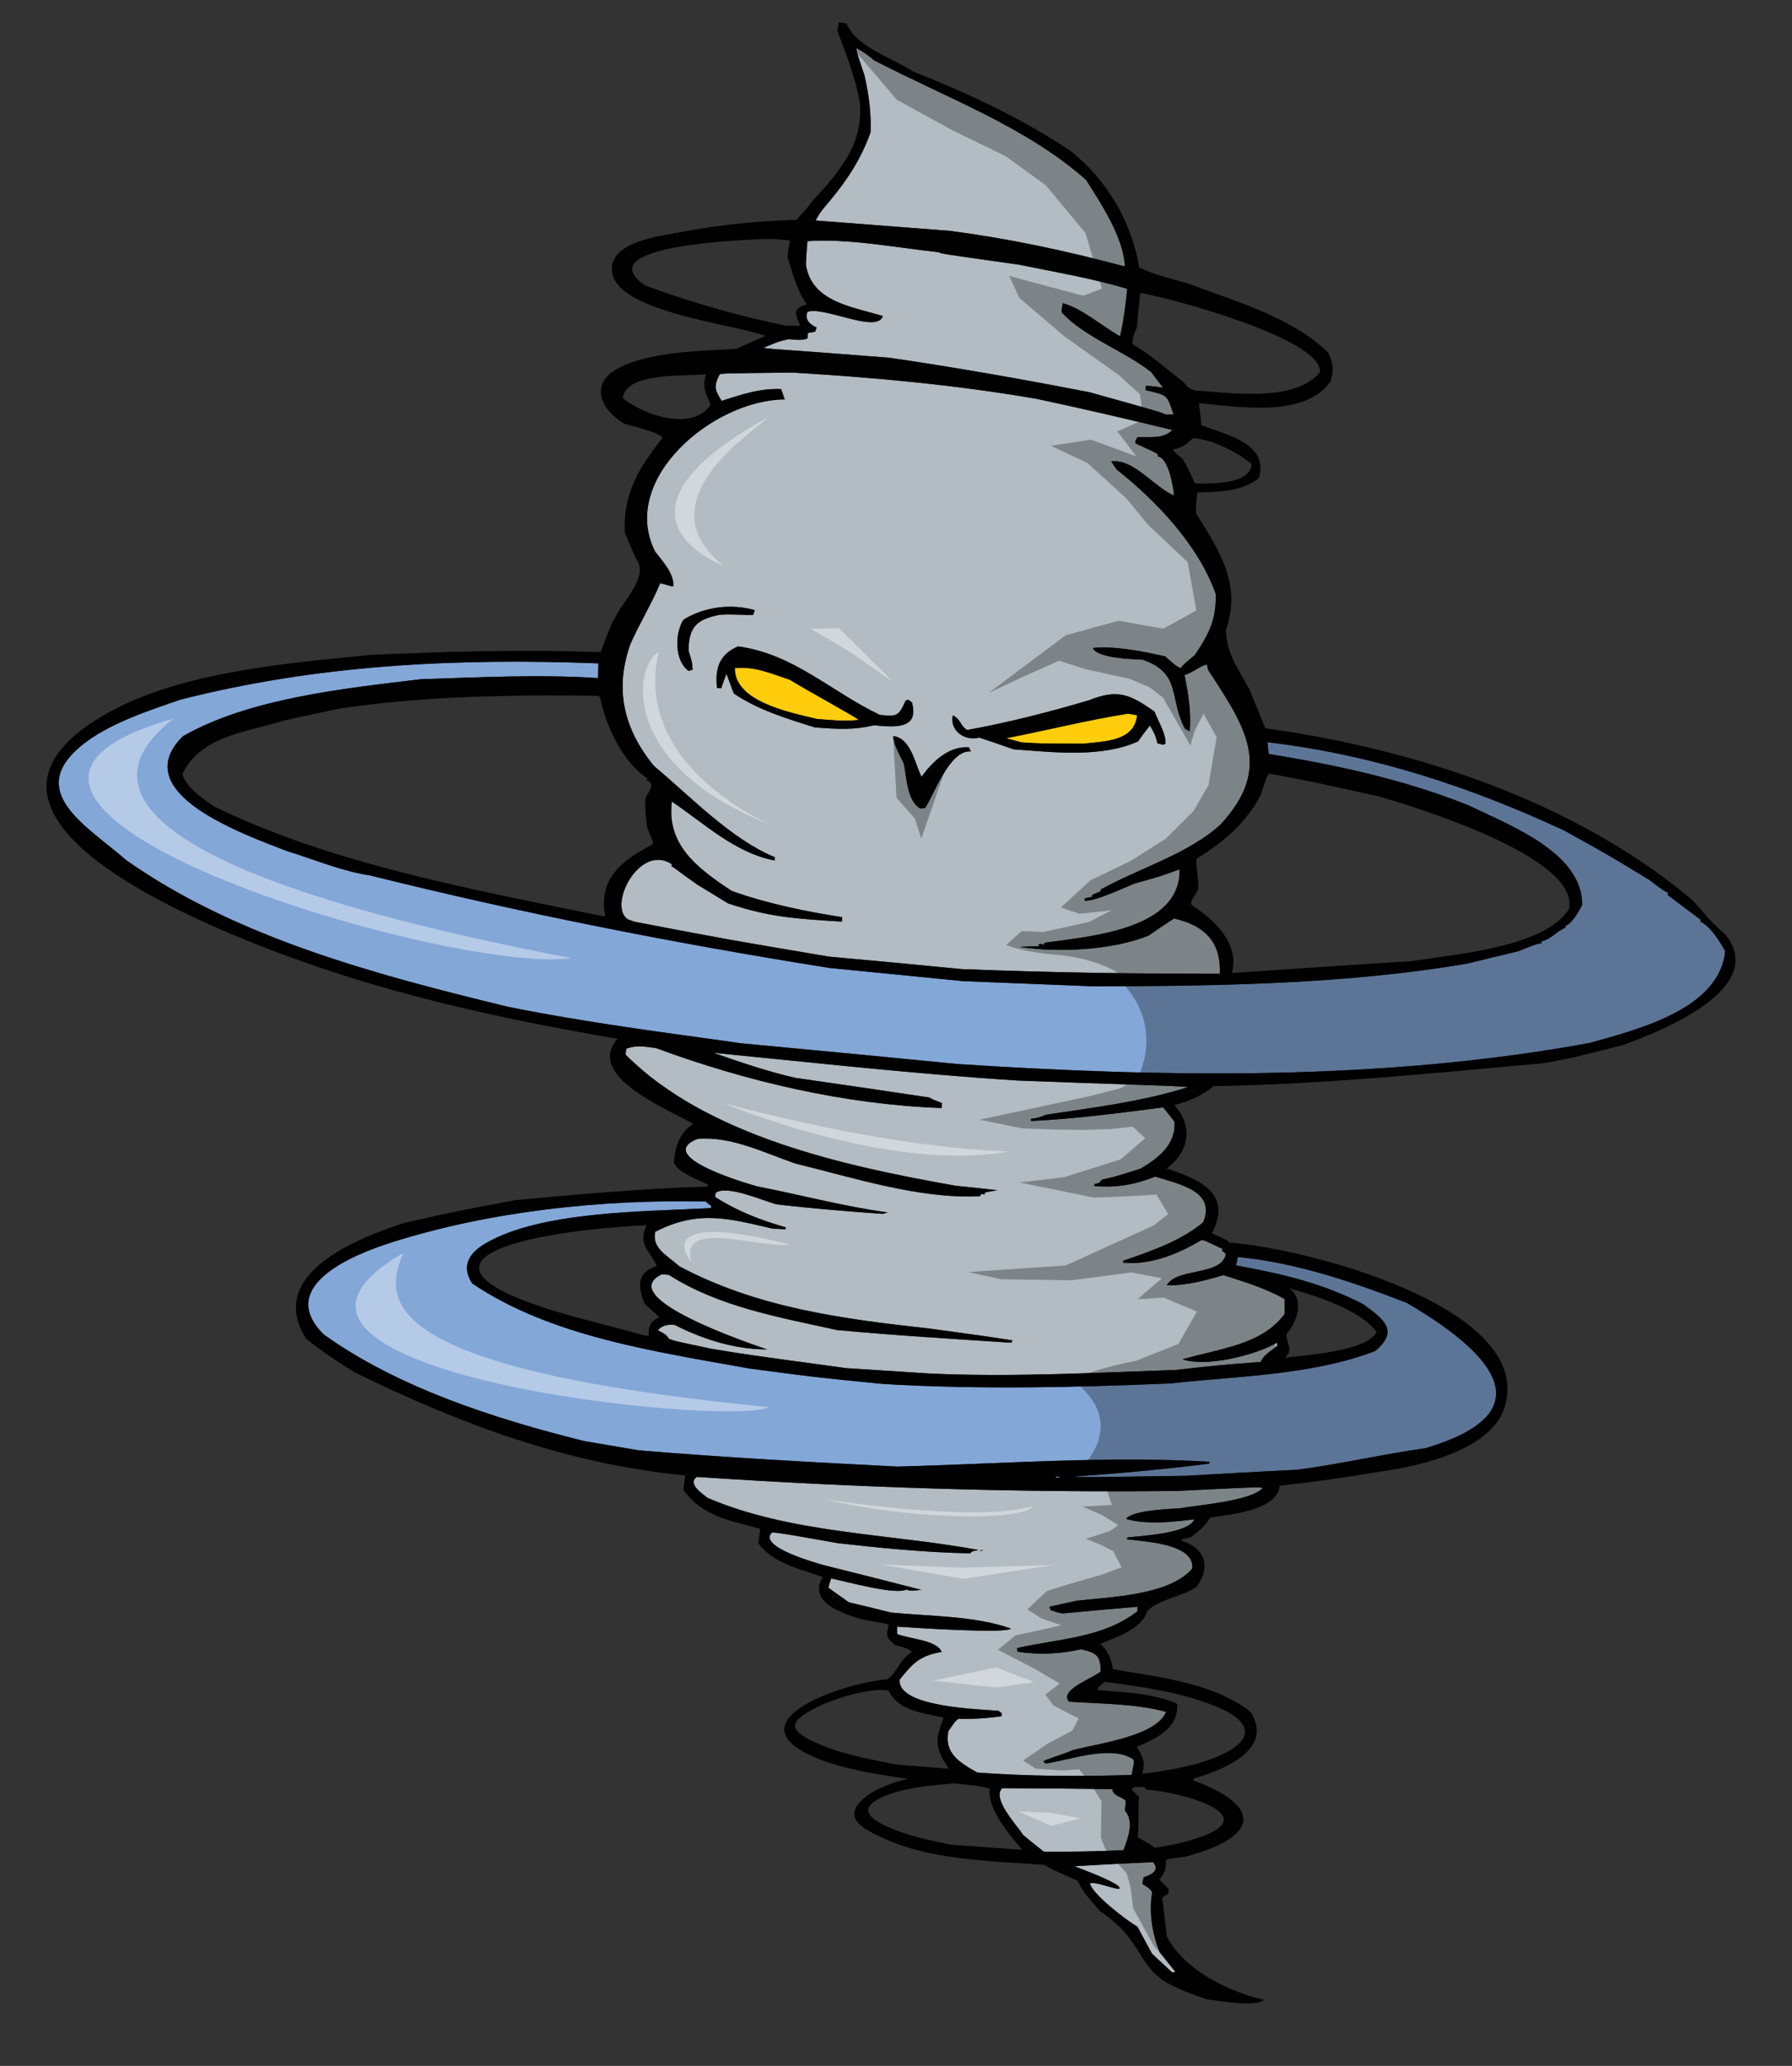 <?xml version="1.0" encoding="utf-8"?>
<!-- Generator: Adobe Illustrator 17.0.0, SVG Export Plug-In . SVG Version: 6.00 Build 0)  -->
<!DOCTYPE svg PUBLIC "-//W3C//DTD SVG 1.1//EN" "http://www.w3.org/Graphics/SVG/1.1/DTD/svg11.dtd">
<svg version="1.1" id="Layer_1" xmlns="http://www.w3.org/2000/svg" xmlns:xlink="http://www.w3.org/1999/xlink" x="0px" y="0px"
	 width="173.5px" height="200px" viewBox="0 0 173.5 200" style="enable-background:new 0 0 173.5 200;" xml:space="preserve">
<rect x="0" y="0" width="173.5" height="200" fill="#333333" stroke="none"/>
<path id="color3" style="fill:#83A7D7;" d="M102.574,142.969c-0.004,0.028-0.006,0.062-0.01,0.092
	c-0.102-0.011-0.203-0.021-0.339-0.033c0.003-0.03,0.007-0.062,0.01-0.091C102.339,142.944,102.437,142.956,102.574,142.969z
	 M133.134,130.796c-6.125,2.345-13.29,2.415-19.834,3.136c-9.29,0.388-18.456,0.6-27.755,0.053c-6.58-0.65-6.58-0.65-13.006-1.502
	c-9.052-1.639-19.221-3.078-26.831-8.239c-1.07-1.674-0.326-2.941,1.346-3.903c5.366-3.081,15.087-3.037,21.777-3.384
	c0.009-0.095,0.015-0.152,0.022-0.214c-0.191-0.144-0.383-0.287-0.541-0.427c-10.028-0.212-20.877,0.927-30.47,3.983
	c-4.057,1.293-11.084,4.34-6.497,8.895c7.199,5.153,16.529,8.156,25.221,10.317c1.751,0.298,3.504,0.596,5.257,0.895
	c8.358,0.699,16.706,1.15,25.09,1.575c9.961-0.26,20.213-1.052,30.191-0.469c-0.007,0.062-0.013,0.124-0.019,0.185
	c-4.299,0.539-8.691,0.943-13.138,1.25c0.777,0.076,0.777,0.076,10.867-0.075c3.581-0.205,7.165-0.41,10.779-0.583
	c4.165-0.551,8.302-1.509,12.437-2.094c10.791-3.212,7.708-8.497-1.831-14.068c-5.28-2.043-10.648-3.877-16.351-4.44
	c-0.059,0.272-0.119,0.548-0.182,0.819c4.636,0.835,8.448,1.761,12.336,3.766C134.052,127.749,135.447,128.879,133.134,130.796z
	 M167.032,92.081c-0.55,5.567-8.28,7.538-13.141,8.891c-19.922,3.655-40.856,3.361-61.142,2.041
	c-6.956-0.688-13.914-1.345-20.872-1.999c-7.535-1.054-15.249-2.035-22.704-3.548c-12.781-3.094-26.298-6.696-36.933-14.177
	c-3.802-3.312-9.763-6.573-4.435-11.04c2.614-2.192,6.714-3.49,9.635-4.508c13.249-3.382,26.674-4.044,40.496-3.519
	c-0.012,0.466-0.023,0.93-0.039,1.426c-5.718-0.378-11.432-0.074-17.138,0.109c-7.384,0.886-16.624,1.838-23.052,5.521
	c-5.542,5.479,5.915,9.5,10.104,11.125c2.56,0.782,5.322,1.954,7.99,2.342c14.678,3.656,29.531,6.582,44.504,8.962
	c4.31,0.425,8.62,0.851,12.961,1.28c4.198,0.166,8.428,0.335,12.658,0.504c11.958-0.03,24.412-0.2,36.155-2.209
	c1.613-0.399,3.265-0.796,4.913-1.191c1.887-0.746,1.887-0.746,2.232-0.744c0.01-0.092,0.017-0.155,0.021-0.216
	c0.98-0.213,1.395-0.949,2.323-1.324c0.006-0.061,0.013-0.123,0.019-0.184c0.638-0.218,1.308-1.456,1.603-2.017
	c0.021-5.061-6.95-7.676-11.068-9.667c-6.267-2.484-12.603-3.855-19.277-4.949c-0.069-0.379-0.099-0.755-0.13-1.132
	c10.161,1.19,19.616,4.299,28.753,8.556c4.093,2.268,4.093,2.268,8.196,4.755c1.308,0.997,1.308,0.997,1.831,1.267
	c-0.007,0.062-0.014,0.122-0.022,0.214c1.053,0.787,2.104,1.575,3.187,2.397c-0.006,0.061-0.013,0.123-0.019,0.183
	C165.624,89.704,166.539,91.192,167.032,92.081z"/>
<path id="color2" style="fill:#FFCD0C;" d="M98.873,71.867c-0.5-0.143-1.001-0.284-1.469-0.394
	c3.912-0.763,7.813-1.745,11.779-2.378c0.305,0.03,0.606,0.093,0.909,0.152c-0.245,2.492-3.059,2.525-5.205,2.748
	C100.778,71.994,100.778,71.994,98.873,71.867z M79.091,69.604c1.36,0.104,2.714,0.269,4.033,0.088
	c0.012-0.124-5.122-2.929-6.673-3.89c-1.758-0.577-3.431-1.333-5.303-1.113C71.105,67.914,76.413,68.967,79.091,69.604z"/>
<path id="color1" style="fill:#B2BCC2;" d="M112.278,189.003c0.488,0.608,1.007,1.25,1.526,1.894
	c-0.105,0.017-0.209,0.039-0.314,0.06c-0.658-0.624-1.317-1.218-1.945-1.809c-0.496-0.888-0.955-1.773-1.419-2.623
	c-1.135-0.644-4.508-3.275-4.587-4.212c0.698-0.118,1.975,0.473,2.789,0.555c0.654-0.372-3.909-2.032-4.305-2.198
	c2.517-0.154,5.064-0.275,7.61-0.396c0.709,0.784-0.155,1.228-0.899,1.464c-0.055,0.212-0.108,0.424-0.13,0.641
	c0.386,0.256,0.744,0.445,0.948,0.807C111.226,185.108,111.539,187.129,112.278,189.003z M108.908,175.279
	c0.034-0.339,0.063-0.645,0.095-0.951c-0.504-0.454-1.29-0.471-1.294-1.122c-3.56-0.041-7.117-0.082-10.68-0.091
	c-1.024,1.017,1.429,3.588,2.052,4.551c0.634,0.528,1.3,1.061,1.968,1.591c2.564,0.034,5.14-0.02,7.721-0.138
	C109.228,177.922,109.834,176.306,108.908,175.279z M122.269,144.043c-1.19,1.312-6.294,1.647-8.007,1.974
	c-0.481,0.047-4.637,0.134-5.24,1.035c2.101,0.583,4.494,0.29,6.611,0.031c-0.515,1.378-5.16,1.605-6.442,1.757
	c-0.041,0.058-0.081,0.115-0.122,0.173c1.69,0.229,6.606,0.404,6.367,2.837c-2.211,2.608-7.98,2.753-11.203,3.117
	c-0.874,0.194-1.75,0.387-2.626,0.58c0.026,0.095,0.082,0.226,0.138,0.355c0.205-0.01,0.425,0.198,1.135,0.297
	c2.421-0.226,4.84-0.453,7.259-0.649c-0.013,0.123-0.027,0.278-0.009,0.434c-3.376,2.618-7.592,2.638-11.658,3.569
	c-0.01,0.095,0.012,0.222,0.035,0.347c2.058,0.325,4.157,0.224,6.155-0.231c1.61,0.345,1.882,0.715,1.911,2.146
	c-0.858,0.724-4.084,1.803-3.064,2.93c3.029,0.203,6.524,0.179,9.393,0.988c-0.986,2.358-6.465,3.028-9.067,3.703
	c-0.754,0.359-0.889,0.316-2.774,1.029c-0.043,0.09-0.043,0.09,0.178,0.268c2.296-0.333,6.318-1.861,8.502-0.403
	c0.079,0.259,0.079,0.259-0.181,1.505c-4.985,0.159-9.982,0.133-14.948-0.233c-1.785-1.014-3.204-1.899-2.792-4.003
	c0.682-0.989,0.682-0.989,0.976-1.208c1.402,0.043,2.778-0.037,4.169-0.243c0.009-0.09,0.019-0.183,0.028-0.277
	c-0.128-0.105-0.223-0.175-0.318-0.247c-1.527-0.151-9.837-0.289-9.567-3.028c1.286-1.579,1.905-2.296,4.066-2.674
	c-0.501-1.164-3.063-1.232-4.316-1.729c-0.009-0.25-0.019-0.502,0.002-0.715c1.771,0.112,10.55,0.698,11.013,0.185
	c-3.441-1.239-8.002-1.193-11.599-1.549c-1.369-0.354-2.742-0.673-4.08-0.991c-0.674-0.473-1.347-0.942-1.985-1.408
	c0.064-0.304,0.162-0.605,0.261-0.906c1.511,0.305,6.243,1.641,7.328,1.065c0.217,0.239,1.197,0.024,1.434,0.048
	c-3.175-0.811-6.315-1.617-9.459-2.394c-0.797-0.234-6.435-1.785-5.032-3.17c0.817,0.053,0.817,0.053,6.408,1.039
	c4.269,0.482,8.51,0.9,12.783,0.981c0.202-0.288,0.502-0.229,0.821-0.321c-8.646-1.6-18.139-1.576-26.258-5.049
	c-0.505-0.423-1.957-1.343-1.032-2.027c15.485,1.032,30.987,1.536,46.49,1.359C121.729,143.959,121.729,143.959,122.269,144.043z
	 M95.193,150.07c-0.204-0.021-0.204-0.021-0.288,0.125C94.981,150.14,95.089,150.09,95.193,150.07z M98.484,104.603
	c-9.804-0.626-19.666-1.725-29.434-2.688c2.615,0.91,5.266,1.825,7.98,2.435c4.325,0.613,8.645,1.257,12.966,1.901
	c0.319,0.249,0.989,0.408,1.213,0.556c-0.016,0.152-0.029,0.308-0.045,0.46c-9.388-0.336-18.928-2.582-27.656-5.804
	c-1.251-0.156-1.785-0.304-2.882,0.056c-0.018,0.184-0.036,0.37-0.058,0.583c7.823,7.856,21.133,10.786,32.009,12.699
	c1.324,0.131,2.646,0.262,4,0.425c-0.416,0.053-0.834,0.136-1.221,0.223c-0.006,0.061-0.012,0.122-0.018,0.183
	c-0.136-0.013-0.237-0.022-0.339-0.032c-0.04,0.058-0.079,0.115-0.123,0.204c-5.853,0.291-12.258-1.799-17.845-3.158
	c-3.083-1.052-6.177-2.659-9.493-2.397c-4.314,1.717,4.912,4.367,5.781,4.607c4.201,0.819,8.406,1.947,12.631,2.52
	c-0.175,0.045-0.35,0.09-0.492,0.139c-3.404-0.244-6.836-0.521-10.256-0.922c-1.237-0.306-4.81-1.934-5.919-1.111
	c-0.012,0.125-0.024,0.247-0.039,0.399c2.192,1.397,4.271,2.193,6.835,2.943c-0.007,0.063-0.012,0.126-0.019,0.186
	c-0.407-0.04-0.816-0.052-1.225-0.06c-4.255-0.979-7.218-1.86-11.404,0.302c-0.33,1.615,1.178,2.291,2.343,3.339
	c7.518,4.003,15.734,5.096,24.205,6.023c8.655,1.165,8.409,1.236,8.04,1.168c-0.041,0.058-0.08,0.116-0.09,0.207
	c-5.65-0.369-11.235-0.703-16.903-1.231c-5.565-1.232-11.459-2.25-16.26-5.336c-0.237-0.022-0.475-0.046-0.678-0.064
	c-4.747,2.262,8.551,6.714,10.174,7.279c-3.117,0.003-6.205-0.985-8.944-2.374c-0.68-0.066-1.204,0.038-1.628,0.522
	c0.423,0.228,0.886,0.398,1.049,0.819c0.528,0.206,0.528,0.206,4.117,0.966c3.135,0.526,3.135,0.526,13.074,1.879
	c2.723,0.177,5.445,0.352,8.204,0.53c7.915,0.347,15.835-0.083,23.743-0.357c3.81-0.432,3.81-0.432,8.193-0.776
	c0.236-0.661,1.031-1.079,1.592-1.551c-0.023-0.128-0.012-0.22-0.004-0.311c-2.104,1.189-6.781,2.404-9.168,1.609
	c3.669-1.065,7.673-1.386,9.889-4.396c-0.019-0.502-0.008-0.968,0.005-1.431c-1.85-1.052-3.846-1.653-5.938-2.326
	c-1.695,0.517-3.665,1.034-5.476,0.982c0.958-1.708,5.192-0.885,5.705-2.947c-0.112-0.263-0.112-0.263-0.344-0.346
	c0.011-0.093,0.016-0.152,0.022-0.215c-1.766-0.858-1.766-0.858-2.042-0.854c-2.219,1.305-4.865,2.44-7.579,2.173
	c0.004-0.061,0.011-0.124,0.017-0.186c2.694-0.915,5.604-1.932,7.733-3.71c1.254-2.984-2.139-3.66-4.634-4.433
	c-1.959,0.769-3.775,1.115-5.912,0.904c0.01-0.089,0.049-0.149,0.089-0.207c0.347-0.027,0.492-0.138,0.656-0.403
	c1.263-0.276,1.263-0.276,3.736-1.058c1.779-1.035,3.455-2.393,3.294-4.552c-0.367-0.471-0.729-0.943-1.097-1.384
	c-4.235,0.547-8.539,1.116-12.805,1.316c0.009-0.094,0.015-0.155,0.021-0.217c0.694-0.086,0.694-0.086,1.442-0.386
	c4.591-0.695,9.375-1.281,13.759-2.68C113.953,105.106,108.824,105.002,98.484,104.603z M63.328,74.167
	c-3.028-3.685-3.81-7.552-2.293-11.814c0.882-1.994,2.024-3.837,2.875-5.867c0.376,0.005,0.931,0.278,1.274,0.282
	c0.12-1.2-1.026-2.432-1.756-3.374c-3.518-6.989,5.613-14.681,12.553-14.728c-0.136-0.354-0.241-0.674-0.347-0.997
	c-2.116-0.085-3.82,0.524-5.764,1.14c-0.681-1.093-0.786-1.413-0.192-2.567c0.283-0.096,0.283-0.096,7.04-0.174
	c7.936,0.474,15.88,1.196,23.727,2.561c4.36,0.927,8.749,1.95,13.063,2.999c-0.874,0.877-2.052,0.667-3.358,0.693
	c-0.235,0.319-0.235,0.319-0.226,0.568c0.188,0.174,1.216,0.523,2.189,1.085c-0.008,0.062-0.014,0.124-0.022,0.216
	c1.051,0.104,1.545,3.072,1.577,3.79c-1.938-0.843-3.96-3.621-6.079-3.303c0.149,0.232,0.327,0.499,0.507,0.764
	c4.007,3.161,7.968,7.436,9.604,12.039c0.097,2.464-0.664,3.943-2.028,5.952c-0.298,0.25-1.226,0.966-1.356,1.264
	c-0.521-0.267-0.521-0.267-1.497-1.142c-2.044-0.481-4.967-1.05-7.013-0.816c0.418,0.973,3.73,1.083,4.822,1.128
	c3.81,1.308,2.539,3.792,4.101,6.681c0.133,0.074,0.294,0.152,0.454,0.261c0.179-1.815-0.149-3.679-0.489-5.454
	c0.777-0.234,1.49-0.878,2.158-1.029c0.017,0.157,0.069,0.348,0.118,0.539c3.662,5.581,6.29,9.476,1.194,14.968
	c-3.089,2.833-7.816,4.198-11.583,6.282c-0.005,0.06-0.012,0.123-0.018,0.184c-0.285,0.097-0.569,0.224-0.821,0.354
	c-0.006,0.062-0.012,0.123-0.019,0.184c-0.245,0.038-0.488,0.076-0.7,0.15c-0.006,0.06-0.014,0.122-0.022,0.215
	c0.985,0.097,3.858-1.265,4.857-1.665c2.466-0.688,2.466-0.688,4.349-1.372c0.116,5.789-8.449,6.466-13.034,7.1
	c-0.073,0.056-0.117,0.144-0.159,0.233c-0.191-0.144-0.191-0.144-0.438-0.074c-0.005,0.062-0.013,0.123-0.019,0.183
	c-0.615,0.002-1.234,0.034-1.821,0.069c3.745,0.588,9.047,0.304,12.476-1.098c0.81-0.572,1.617-1.113,2.458-1.652
	c3.216,0.722,4.549,2.499,4.438,5.347c-8.323,0.017-16.634-0.121-24.96-0.446c-4.309-0.425-8.622-0.82-12.9-1.213
	c-9.771-1.647-9.771-1.647-18.848-3.382c-0.196-0.082-0.395-0.164-0.596-0.214c-2.005-1.296,1.09-7.389,4.229-5.361
	c-0.006,0.063-0.012,0.123-0.021,0.216c0.265,0.087,0.574,0.428,2.497,1.768c0.969,0.594,1.973,1.19,2.972,1.817
	c4.172,1.39,6.661,1.479,11.027,1.772c0.015-0.154,0.03-0.309,0.043-0.43c-3.395-0.532-7.261-1.299-10.711-2.549
	c-3.441-2.267-6.303-4.506-5.791-8.649c3.084,2.076,6.12,4.984,9.954,5.706c0.012-0.123,0.022-0.215,0.03-0.308
	C70.73,81.219,66.807,77.062,63.328,74.167z M94.809,71.404c1.094,0.356,2.187,0.743,3.313,1.134
	c3.877,0.289,8.514,0.842,12.066-0.766c0.358-0.523,0.752-1.043,1.145-1.532c0.325,0.528,0.611,1.085,0.72,1.717
	c0.27,0.059,0.562,0.212,0.784,0.047c0.09-0.923-0.738-2.247-1.061-3.118c-2.372-1.663-3.554-2.215-6.334-1.091
	c-3.882,1.14-7.784,2.151-11.795,2.875c-0.681-0.378-0.615-1.055-1.4-1.413C91.936,70.655,93.297,71.783,94.809,71.404z
	 M89.226,75.201c-0.609-1.116-0.998-3.764-2.762-3.939c0.084,0.879,0.642,1.834,1.039,2.65c0.279,1.333,0.296,3.602,1.591,4.353
	c0.139-0.018,0.277-0.036,0.449-0.02c0.744-0.95,2.343-5.702,4.447-5.494c-0.056-0.129-0.112-0.26-0.168-0.389
	C91.821,72.164,90.179,73.867,89.226,75.201z M71.46,62.575c-1.861,0.81-2.235,2.17-2.041,4.023
	c0.136,0.012,0.272,0.026,0.408,0.041c0.149-0.482,0.333-0.962,0.515-1.409c0.213,0.61,0.458,1.257,0.703,1.902
	c2.343,1.597,5.104,2.43,7.862,3.293c2.178,0.152,3.638,0.266,5.741-0.209c1.968,0.194,4.379,0.4,3.644-2.22
	c-0.126-0.105-0.258-0.181-0.352-0.25c-0.104,0.019-0.176,0.043-0.246,0.069c-0.697,1.515-0.806,1.566-2.503,1.398
	C80.416,66.938,76.901,63.331,71.46,62.575z M66.669,64.96c0.107-0.052,0.25-0.101,0.388-0.117
	c-0.036-0.688-0.036-0.688-0.397-1.873c0.042-2.17,0.674-3.008,3.047-3.456c1.276-0.093,2.973,0.075,3.219,0.005
	c0.048-0.15,0.098-0.301,0.146-0.451c-2.332-0.665-4.937-0.301-6.91,0.933C65.353,61.289,65.265,63.92,66.669,64.96z M86.141,34.636
	c6.482,0.951,12.914,2.083,19.367,3.341c6.9,1.925,6.9,1.925,7.325,2.153c0.239-0.007,0.515-0.011,0.788-0.016
	c-0.669-1.898-0.47-1.818-2.714-2.35c0.017-0.154,0.032-0.309,0.043-0.432c0.544,0.054,1.085,0.107,1.658,0.195
	c-0.395-0.504-0.79-1.01-1.152-1.511c-2.638-2.063-6.514-3.408-8.676-5.796c0.03-0.307,0.057-0.584,0.118-0.857
	c1.773,0.424,3.887,2.279,5.542,3.188c0.356-1.519,0.544-3.055,0.696-4.592c-3.429-1.022-6.967-1.62-10.492-2.342
	c-7.501-1.05-7.501-1.05-7.761-1.201c-3.965-0.422-8.771-1.362-12.708-1.068c-0.072,0.738-0.111,1.48-0.152,2.252
	c0.535,3.595,4.358,4.065,7.455,4.993c-0.551,1.749-5.661-0.962-7.291-0.41c-0.344,0.711,0.252,1.267,0.877,1.516
	c-0.046,0.12-0.095,0.269-0.144,0.42c-0.244,0.039-0.486,0.076-0.697,0.119c-0.015,0.152-0.033,0.337-0.051,0.521
	c-0.469,0.234-1.247,0.126-1.789,0.072c-0.981,0.214-0.981,0.214-2.481,0.842C74.88,33.835,76.183,33.84,86.141,34.636z
	 M108.671,25.739c0.065,0.007,0.134,0.014,0.237,0.024c-0.138-2.779-2.283-6.036-3.766-8.356
	c-5.797-5.14-13.567-7.957-20.508-11.563c-0.761-0.633-0.761-0.633-1.733-1.195c0.085,0.537,0.085,0.537,0.801,2.657
	c0.426,1.937,0.646,3.513,0.588,5.495c-1.044,2.941-2.592,5.087-4.683,7.521c-0.237,0.318-0.444,0.672-0.649,1.024
	c4.318,0.332,8.67,0.67,13.021,1.006C97.693,23.102,103.128,24.26,108.671,25.739z"/>
<path id="outline" d="M167.054,90.466c-1.206-0.957-2.177-2.233-3.198-3.328c-11.195-9.431-26.549-14.581-41.349-16.634
	c-0.524-1.263-1.021-2.493-1.516-3.723c-1.159-2.132-2.17-3.351-2.31-5.758c1.526-4.353-0.489-7.535-2.858-11.279
	c-0.049-0.564-0.049-0.564,0.101-2.07c2.232-0.059,4.222-0.081,5.957-1.37c0.979-3.319-2.912-4.14-5.587-5.149
	c0.005-0.744-0.17-1.414-0.201-2.133c3.9,0.385,10.302,1.452,12.746-2.127c0.314-1.087,0.249-1.839-0.301-2.825
	c-3.638-3.435-8.905-4.887-13.629-6.659c-1.533-0.431-3.204-0.844-4.611-1.51c-0.734-4.36-3.006-8.407-6.693-11.317
	c-4.657-3.131-9.966-5.582-15.24-7.687c-2.059-1.352-5.424-2.306-6.396-4.607c-0.269-0.057-0.503-0.113-0.74-0.136
	c-0.058,0.243-0.12,0.517-0.182,0.79c0.873,2.26,1.721,4.425,2.172,6.8c0.481,4.147-1.948,6.891-4.633,9.794
	c-0.522,0.788-1.12,1.288-1.474,1.75c-3.941,0.108-7.47,0.479-11.21,1.181c-2.179,0.409-6.403,0.935-6.651,3.35
	c-0.441,4.285,11.404,5.451,14.868,6.699c-0.93,0.406-1.862,0.809-2.795,1.247c-3.092,0.22-8.657,0.196-11.751,2.049
	c-2.426,1.455-1.398,3.902,0.896,5.206c0.663,0.22,3.446,0.836,3.664,1.386c-2.31,2.94-3.818,5.37-3.645,9.177
	c0.362,0.844,0.724,1.687,1.118,2.565c1.276,1.648-1.323,4.031-2.031,5.639c-0.273,0.347-0.273,0.347-1.426,3.34
	c-7.511-0.245-14.859-0.07-22.329,0.28c-7.197,0.728-17.598,1.516-24.746,5.271c-13.949,7.329-3.42,15.4,10.561,21.42
	c12.446,5.358,24.876,8.204,38.162,10.47c-3.232,3.594,4.94,6.855,7.339,8.244c-1.38,0.794-1.769,2.311-1.906,3.694
	c0.314,0.993,2.434,1.731,3.347,2.192c-0.04,0.058-0.08,0.117-0.12,0.176c-6.186,0.197-12.371,0.733-18.526,1.308
	c-5.758,1.079-5.758,1.079-10.838,2.223c-4.885,1.6-13.311,5.055-9.462,11.183c1.457,1.199,3.131,2.296,4.744,3.296
	c10.32,5.021,20.399,8.815,31.971,9.958c-0.08,0.459-0.125,0.922-0.174,1.413c1.873,2.545,4.338,2.914,7.441,3.748
	c-0.08,0.458-0.125,0.919-0.174,1.411c1.355,1.905,4.003,2.477,6.221,3.255c-1.437,2.407,1.745,3.496,3.808,4.105
	c2.357,0.417,2.357,0.417,2.585,0.534c-0.274,1.06-0.29,1.214,0.629,1.956c0.301,0.093,1.608,0.376,1.574,0.714
	c-1.086,0.58-1.431,2.003-2.346,2.598c-4.541,0.374-15.748,4.305-6.287,7.848c2.94,1.1,6.801,1.539,8.28,1.793
	c-1.096,0.211-3.371,0.966-4.502,2.1c-1.705,1.709,0.099,2.668,1.679,3.434c4.86,2.36,10.558,2.386,16.012,2.789
	c1.033,0.632,2.16,1.021,3.239,1.533c0.594,1.269,1.288,1.866,2.143,2.942c1.208,0.762,2.186,1.705,2.986,2.776
	c1.177,1.577,1.667,3.115,3.551,4.174c1.335,0.752,2.979,1.301,3.854,1.595c1.222,0.122,4.547,0.791,5.545,0.05
	c-1.816-0.381-7.28-2.105-9.433-6.117c-0.15-1.258-0.302-2.516-0.448-3.773c0.185-0.136,0.366-0.273,0.588-0.409
	c0.015-0.151,0.029-0.307,0.042-0.428c-0.312-0.312-0.624-0.62-0.903-0.929c0.546-0.661,0.648-0.993,0.632-1.864
	c0.147-0.109,0.147-0.109,1.985-0.363c7.977-2.209,6.492-5.254,0.66-7.358c0.01-0.091,0.05-0.149,0.089-0.211
	c3.1-0.874,7.756-2.899,5.434-6.451c-3.626-2.811-8.784-3.322-13.298-4.109c-0.172-1.012-0.415-1.688-1.229-2.451
	c1.536-0.654,4.081-1.461,4.524-3.155c1.215-1.217,3.285-1.355,4.786-2.355c1.346-1.795,1.021-3.72-1.504-4.497
	c0.149-0.142,0.149-0.142,0.951-0.311c0.784-0.637,1.409-1.044,1.867-1.898c1.952-0.335,6.507-0.662,6.747-3.092
	c4.574-0.542,4.574-0.542,10.946-1.559c6.248-1.075,9.859-3.213,10.777-5.896c3.333-9.764-19.408-15.63-26.662-16.084
	c-0.027-0.064-0.055-0.128-0.084-0.192c-0.525-0.237-1.05-0.479-1.54-0.711c1.906-3.695-0.796-5.112-4.381-6.274
	c2.289-1.7,2.533-4.16,0.741-6.14c1.299-0.307,2.837-0.964,3.777-1.832c10.774-0.178,21.435-1.271,32.114-2.234
	c2.791-0.53,2.791-0.53,7.536-1.74C160.998,99.778,171.201,95.691,167.054,90.466z M122.032,77.043
	c0.635-1.926,0.635-1.926,0.829-2.155c3.935,0.73,3.935,0.73,10.539,2.189c3.503,0.999,19.531,5.875,18.52,10.9
	c-2.255,3.754-11.226,4.422-15.299,5.077c-5.792,0.359-11.585,0.751-17.346,1.145c0.721-2.786-1.524-5.027-3.905-6.599
	c-0.196-0.454,0.478-1.039,0.631-1.522c0.097-0.985-0.246-2.013-0.154-2.936C118.583,81.426,120.533,79.752,122.032,77.043z
	 M121.193,44.932c-0.198,2-3.918,1.881-5.459,1.884c-0.187-0.204-0.527-1.263-1.239-2.39c-0.758-0.634-0.758-0.634-0.969-0.936
	c0.824-0.042,1.426-0.542,1.988-1.076C117.39,42.537,119.804,43.77,121.193,44.932z M110.062,31.748
	c0.111-1.14,0.224-2.277,0.332-3.385c2.566,0.378,17.722,4.421,17.399,7.683c-2.445,2.926-8.588,1.979-12.095,1.756
	c-0.563-0.21-0.726-0.288-1.057-0.756c-1.589-1.244-3.227-2.71-4.977-3.723C109.585,32.757,109.842,32.254,110.062,31.748z
	 M79.607,20.321c2.09-2.434,3.638-4.579,4.683-7.521c0.058-1.982-0.162-3.557-0.588-5.495c-0.715-2.12-0.715-2.12-0.8-2.658
	c0.972,0.562,0.972,0.562,1.733,1.196c6.941,3.605,14.711,6.424,20.508,11.563c1.482,2.319,3.629,5.577,3.766,8.355
	c-0.104-0.01-0.171-0.017-0.237-0.023c-5.543-1.479-10.978-2.638-16.692-3.388c-4.351-0.338-8.703-0.673-13.021-1.006
	C79.162,20.992,79.369,20.64,79.607,20.321z M62.475,27.64c-6.035-4.105,11.339-4.502,12.196-4.513
	c0.58,0.027,1.191,0.087,1.801,0.148c-0.086,0.519-0.174,1.07-0.228,1.623c0.53,1.576,0.883,3.196,1.877,4.567
	c-1.48,0.413-1.121,0.945-0.617,2.083c-0.478-0.017-0.922-0.028-1.369-0.011C71.502,30.581,66.903,29.288,62.475,27.64z
	 M76.384,32.833c0.543,0.055,1.32,0.161,1.788-0.072c0.019-0.184,0.037-0.37,0.052-0.522c0.21-0.042,0.452-0.08,0.697-0.119
	c0.049-0.149,0.098-0.3,0.144-0.42c-0.625-0.247-1.222-0.804-0.877-1.514c1.629-0.554,6.74,2.156,7.29,0.409
	c-3.094-0.928-6.918-1.397-7.455-4.993c0.042-0.772,0.081-1.514,0.153-2.253c3.935-0.293,8.741,0.647,12.708,1.069
	c0.259,0.15,0.259,0.15,7.761,1.202c3.525,0.721,7.064,1.317,10.492,2.341c-0.152,1.538-0.34,3.073-0.696,4.592
	c-1.656-0.91-3.769-2.766-5.542-3.188c-0.062,0.274-0.089,0.551-0.119,0.858c2.162,2.388,6.037,3.734,8.677,5.796
	c0.362,0.501,0.758,1.007,1.152,1.512c-0.573-0.089-1.114-0.143-1.658-0.196c-0.012,0.124-0.026,0.278-0.043,0.432
	c2.244,0.532,2.046,0.45,2.714,2.349c-0.273,0.005-0.549,0.008-0.789,0.016c-0.424-0.228-0.424-0.228-7.324-2.152
	c-6.453-1.258-12.885-2.391-19.368-3.341c-9.957-0.797-11.259-0.802-12.238-0.96C75.403,33.047,75.403,33.047,76.384,32.833z
	 M60.302,38.546c0.252-2.553,6.134-2.097,8.04-2.313c-0.328,1.242-0.099,1.699,0.464,2.935
	C67.056,41.827,62.312,40.185,60.302,38.546z M61.034,62.352c0.882-1.994,2.023-3.838,2.875-5.866
	c0.375,0.005,0.931,0.278,1.274,0.281c0.118-1.199-1.027-2.431-1.757-3.373c-3.519-6.989,5.613-14.681,12.553-14.728
	c-0.136-0.354-0.241-0.676-0.346-0.998c-2.116-0.084-3.82,0.525-5.766,1.14c-0.68-1.092-0.785-1.413-0.191-2.567
	c0.283-0.097,0.283-0.097,7.04-0.174c7.936,0.473,15.88,1.195,23.725,2.56c4.363,0.927,8.751,1.951,13.066,2.999
	c-0.874,0.877-2.054,0.668-3.359,0.694c-0.234,0.319-0.234,0.319-0.226,0.567c0.188,0.174,1.216,0.524,2.188,1.085
	c-0.007,0.063-0.012,0.123-0.021,0.215c1.051,0.104,1.546,3.072,1.578,3.791c-1.939-0.844-3.96-3.621-6.081-3.303
	c0.149,0.232,0.328,0.499,0.509,0.763c4.005,3.162,7.967,7.437,9.603,12.039c0.097,2.464-0.666,3.942-2.027,5.951
	c-0.298,0.25-1.226,0.967-1.357,1.264c-0.521-0.269-0.521-0.269-1.498-1.142c-2.042-0.482-4.967-1.049-7.011-0.817
	c0.418,0.973,3.73,1.083,4.822,1.128c3.809,1.308,2.536,3.792,4.1,6.679c0.133,0.076,0.295,0.154,0.454,0.263
	c0.18-1.816-0.149-3.68-0.489-5.454c0.777-0.234,1.491-0.878,2.159-1.029c0.017,0.156,0.067,0.348,0.118,0.539
	c3.661,5.581,6.29,9.476,1.193,14.968c-3.089,2.833-7.815,4.199-11.583,6.281c-0.005,0.061-0.012,0.123-0.018,0.185
	c-0.284,0.096-0.569,0.223-0.821,0.354c-0.006,0.061-0.013,0.123-0.019,0.184c-0.244,0.038-0.487,0.076-0.7,0.149
	c-0.006,0.061-0.013,0.123-0.022,0.216c0.986,0.097,3.858-1.266,4.857-1.665c2.467-0.687,2.467-0.687,4.35-1.372
	c0.115,5.789-8.451,6.466-13.034,7.1c-0.073,0.056-0.118,0.143-0.159,0.233c-0.192-0.144-0.192-0.144-0.439-0.074
	c-0.006,0.06-0.012,0.122-0.018,0.183c-0.616,0.002-1.236,0.034-1.822,0.07c3.744,0.587,9.047,0.303,12.477-1.099
	c0.809-0.572,1.615-1.113,2.457-1.652c3.217,0.721,4.549,2.498,4.438,5.347c-8.325,0.016-16.636-0.121-24.961-0.446
	c-4.31-0.426-8.622-0.821-12.9-1.212c-9.772-1.649-9.772-1.649-18.848-3.383c-0.198-0.082-0.396-0.163-0.596-0.214
	c-2.006-1.297,1.088-7.389,4.229-5.361c-0.006,0.063-0.012,0.124-0.02,0.216c0.264,0.087,0.573,0.428,2.497,1.768
	c0.968,0.594,1.971,1.19,2.971,1.817c4.172,1.39,6.662,1.479,11.027,1.772c0.015-0.155,0.03-0.309,0.042-0.432
	c-3.394-0.53-7.259-1.296-10.711-2.548c-3.441-2.267-6.303-4.505-5.791-8.648c3.084,2.074,6.12,4.983,9.954,5.705
	c0.012-0.124,0.022-0.217,0.03-0.308c-4.297-1.776-8.222-5.932-11.701-8.829C60.3,70.482,59.518,66.615,61.034,62.352z
	 M57.903,67.356c0.066,0.037,0.129,0.074,0.192,0.143c0.499,2.566,2.093,6.202,4.569,7.845c-0.006,0.061-0.012,0.123-0.021,0.215
	c0.864,0.271,0.126,1.164-0.127,1.634c-0.104,1.046,0.009,1.989,0.18,3.03c0.557,1.298,0.557,1.298,0.5,1.509
	c-3.142,1.648-5.271,3.426-4.593,6.972c-0.169-0.017-0.304-0.03-0.441-0.044c-12.455-2.566-26.053-5.027-37.457-10.595
	c-1.09-0.76-2.696-1.85-3.049-3.128c1.767-3.677,6.014-4.005,9.934-5.201c1.75-0.386,3.503-0.774,5.25-1.128
	C41.22,67.354,49.415,67.264,57.903,67.356z M86.804,170.832c-2.237-0.455-4.898-0.91-7.176-1.848
	c-3.242-1.335-3.606-2.185-0.521-3.713c2.22-1.099,5.669-1.915,6.932-1.601c0.938,1.959,3.248,2.153,5.326,2.607
	c-0.793,2.157-0.928,2.828,0.506,4.959C90.172,171.101,88.471,170.963,86.804,170.832z M92.102,178.592
	c-1.961-0.398-3.79-0.783-5.535-1.475c-2.509-0.996-3.874-2.174-0.448-3.419c2.032-0.739,4.91-0.925,6.227-1.047
	c2.479,0.245,2.479,0.245,3.48,0.499c-0.204,2.061,1.8,4.308,3.148,5.933C96.662,178.918,94.383,178.755,92.102,178.592z
	 M101.049,179.257c-0.668-0.53-1.334-1.063-1.968-1.591c-0.623-0.963-3.077-3.534-2.052-4.551c3.563,0.009,7.121,0.05,10.68,0.091
	c0.004,0.653,0.792,0.668,1.294,1.122c-0.032,0.307-0.061,0.615-0.095,0.951c0.926,1.026,0.32,2.643-0.139,3.84
	C106.188,179.237,103.613,179.291,101.049,179.257z M112.278,189.003c0.488,0.608,1.007,1.25,1.526,1.894
	c-0.105,0.017-0.209,0.039-0.314,0.06c-0.658-0.624-1.317-1.218-1.945-1.809c-0.496-0.888-0.955-1.773-1.419-2.623
	c-1.135-0.644-4.508-3.275-4.587-4.212c0.698-0.118,1.975,0.473,2.789,0.555c0.654-0.372-3.909-2.032-4.305-2.198
	c2.517-0.154,5.064-0.275,7.61-0.396c0.709,0.784-0.155,1.228-0.899,1.464c-0.055,0.212-0.108,0.424-0.13,0.641
	c0.386,0.256,0.744,0.445,0.948,0.807C111.226,185.108,111.539,187.129,112.278,189.003z M116.01,177.918
	c-1.303,0.433-2.595,0.725-4.204,0.973c-0.474-0.388-0.474-0.388-1.647-1.001c0.129-1.324,0.02-2.641,0.113-3.936
	c-0.25-0.243-0.5-0.483-0.716-0.722c0.243-0.383,0.774-0.204,1.22-0.222c0.062,0.068,0.125,0.138,0.218,0.24
	C114.314,173.469,122.593,175.734,116.01,177.918z M106.987,162.819c3.567,0.479,7.497,1.013,10.854,2.429
	c3.583,1.51,3.744,3.371-0.395,4.98c-2.324,0.9-5.266,1.285-6.854,1.493c0.323-1.181,0.086-1.545-0.528-2.602
	c2.076-0.914,4.052-1.836,3.906-4.18c-2.397-1.045-5.098-1.094-7.714-1.321C106.295,163.247,106.725,163.044,106.987,162.819z
	 M114.262,146.017c-0.481,0.047-4.637,0.134-5.24,1.035c2.101,0.583,4.494,0.29,6.611,0.031c-0.515,1.378-5.16,1.605-6.442,1.757
	c-0.041,0.058-0.081,0.115-0.122,0.173c1.69,0.229,6.606,0.404,6.367,2.837c-2.211,2.608-7.98,2.753-11.203,3.117
	c-0.874,0.194-1.75,0.387-2.626,0.58c0.026,0.095,0.082,0.226,0.138,0.355c0.205-0.01,0.425,0.198,1.135,0.297
	c2.421-0.226,4.84-0.453,7.259-0.649c-0.013,0.123-0.027,0.278-0.009,0.434c-3.376,2.618-7.592,2.638-11.658,3.569
	c-0.01,0.095,0.012,0.222,0.035,0.347c2.058,0.325,4.157,0.224,6.155-0.231c1.61,0.345,1.882,0.715,1.911,2.146
	c-0.858,0.724-4.084,1.803-3.064,2.93c3.029,0.203,6.524,0.179,9.393,0.988c-0.986,2.358-6.465,3.028-9.067,3.703
	c-0.754,0.359-0.889,0.316-2.774,1.029c-0.043,0.09-0.043,0.09,0.178,0.268c2.296-0.333,6.318-1.861,8.502-0.403
	c0.079,0.259,0.079,0.259-0.181,1.505c-4.985,0.159-9.982,0.133-14.948-0.233c-1.785-1.014-3.204-1.899-2.792-4.003
	c0.682-0.989,0.682-0.989,0.976-1.208c1.402,0.043,2.778-0.037,4.169-0.243c0.009-0.09,0.019-0.183,0.028-0.277
	c-0.128-0.105-0.223-0.175-0.318-0.247c-1.527-0.151-9.837-0.289-9.567-3.028c1.286-1.579,1.905-2.296,4.066-2.674
	c-0.501-1.164-3.063-1.232-4.316-1.729c-0.009-0.25-0.019-0.502,0.002-0.715c1.771,0.112,10.55,0.698,11.013,0.185
	c-3.441-1.239-8.002-1.193-11.599-1.549c-1.369-0.354-2.742-0.673-4.08-0.991c-0.674-0.473-1.347-0.942-1.985-1.408
	c0.064-0.304,0.162-0.605,0.261-0.906c1.511,0.305,6.243,1.641,7.328,1.065c0.217,0.239,1.197,0.024,1.434,0.048
	c-3.175-0.811-6.315-1.617-9.459-2.394c-0.797-0.234-6.435-1.785-5.032-3.17c0.817,0.053,0.817,0.053,6.408,1.039
	c4.269,0.482,8.51,0.9,12.783,0.981c0.202-0.288,0.502-0.229,0.821-0.321c-8.646-1.6-18.139-1.576-26.258-5.049
	c-0.505-0.423-1.957-1.343-1.032-2.027c15.485,1.032,30.987,1.536,46.49,1.359c7.776-0.382,7.776-0.382,8.318-0.299
	C121.079,145.355,115.977,145.69,114.262,146.017z M102.226,143.027c0.003-0.03,0.007-0.062,0.01-0.091
	c0.104,0.008,0.202,0.02,0.339,0.032c-0.004,0.028-0.006,0.062-0.01,0.092C102.465,143.05,102.361,143.04,102.226,143.027z
	 M119.852,121.688c5.7,0.563,11.068,2.399,16.349,4.439c9.539,5.572,12.624,10.859,1.831,14.069
	c-4.136,0.585-8.272,1.543-12.437,2.095c-3.613,0.172-7.197,0.377-10.779,0.582c-10.089,0.151-10.089,0.151-10.866,0.074
	c4.447-0.305,8.839-0.71,13.14-1.249c0.006-0.061,0.01-0.123,0.017-0.184c-9.977-0.583-20.229,0.208-30.19,0.467
	c-8.385-0.424-16.732-0.876-25.09-1.574c-1.751-0.3-3.504-0.599-5.256-0.895c-8.693-2.163-18.022-5.165-25.221-10.318
	c-4.588-4.554,2.441-7.601,6.498-8.894c9.594-3.055,20.442-4.194,30.47-3.982c0.157,0.14,0.348,0.282,0.54,0.427
	c-0.006,0.061-0.012,0.121-0.021,0.214c-6.689,0.347-16.413,0.302-21.777,3.385c-1.67,0.962-2.416,2.228-1.346,3.901
	c7.609,5.163,17.778,6.602,26.831,8.242c6.425,0.851,6.425,0.851,13.006,1.5c9.299,0.547,18.465,0.334,27.753-0.053
	c6.545-0.722,13.711-0.791,19.836-3.136c2.312-1.918,0.916-3.048-1.13-4.525c-3.89-2.006-7.7-2.931-12.338-3.766
	C119.728,122.235,119.79,121.959,119.852,121.688z M63.586,122.561c-2.057,0.699-1.78,2.062-1.182,3.644
	c0.472,0.419,0.941,0.868,1.446,1.323c-0.895,0.376-1.086,0.918-1.035,1.793c-0.17-0.017-0.306-0.03-0.44-0.042
	c-1.602-0.439-3.202-0.876-4.808-1.283c-20.883-5.315-8.577-8.698,5.037-9.383C61.695,120.542,62.974,121.102,63.586,122.561z
	 M124.563,129.141c1.005-1.143,1.796-3.27,0.266-4.415c2.633,0.725,6.852,2.073,8.455,4.221c-0.906,1.9-6.969,2.231-8.913,2.508
	C125.331,130.738,124.48,129.972,124.563,129.141z M101.273,107.923c-0.75,0.3-0.75,0.3-1.441,0.386
	c-0.007,0.06-0.012,0.122-0.022,0.217c4.267-0.2,8.57-0.769,12.805-1.315c0.367,0.439,0.73,0.911,1.097,1.384
	c0.163,2.157-1.514,3.515-3.293,4.55c-2.475,0.781-2.475,0.781-3.737,1.06c-0.162,0.264-0.309,0.374-0.656,0.401
	c-0.039,0.058-0.079,0.119-0.088,0.208c2.138,0.211,3.953-0.136,5.914-0.904c2.493,0.772,5.886,1.448,4.632,4.433
	c-2.129,1.779-5.038,2.794-7.733,3.711c-0.006,0.061-0.013,0.124-0.017,0.184c2.713,0.268,5.36-0.868,7.578-2.171
	c0.277-0.005,0.277-0.005,2.041,0.852c-0.006,0.063-0.01,0.124-0.02,0.215c0.231,0.085,0.231,0.085,0.343,0.346
	c-0.512,2.062-4.748,1.239-5.705,2.948c1.811,0.053,3.781-0.467,5.477-0.982c2.091,0.67,4.088,1.273,5.938,2.325
	c-0.013,0.463-0.025,0.93-0.007,1.43c-2.214,3.011-6.22,3.33-9.888,4.397c2.388,0.793,7.064-0.421,9.169-1.611
	c-0.009,0.093-0.019,0.184,0.002,0.311c-0.559,0.472-1.354,0.892-1.592,1.55c-4.382,0.345-4.382,0.345-8.193,0.776
	c-7.905,0.276-15.827,0.704-23.741,0.358c-2.758-0.178-5.48-0.353-8.204-0.529c-9.937-1.354-9.937-1.354-13.072-1.88
	c-3.591-0.759-3.591-0.759-4.118-0.965c-0.164-0.421-0.626-0.591-1.049-0.819c0.424-0.484,0.948-0.59,1.627-0.523
	c2.74,1.39,5.829,2.376,8.945,2.374c-1.623-0.565-14.919-5.016-10.174-7.28c0.204,0.02,0.441,0.043,0.679,0.065
	c4.8,3.085,10.694,4.104,16.258,5.336c5.668,0.527,11.254,0.861,16.905,1.232c0.009-0.092,0.048-0.15,0.088-0.209
	c0.37,0.068,0.617-0.001-8.038-1.166c-8.472-0.929-16.688-2.021-24.207-6.024c-1.163-1.048-2.673-1.725-2.342-3.338
	c4.187-2.164,7.148-1.282,11.404-0.303c0.409,0.008,0.817,0.019,1.225,0.059c0.007-0.06,0.013-0.123,0.019-0.185
	c-2.564-0.749-4.643-1.547-6.835-2.943c0.015-0.152,0.028-0.275,0.04-0.399c1.108-0.823,4.682,0.805,5.918,1.112
	c3.42,0.399,6.852,0.676,10.256,0.92c0.141-0.047,0.316-0.093,0.491-0.139c-4.226-0.572-8.43-1.701-12.632-2.521
	c-0.867-0.238-10.094-2.891-5.779-4.606c3.314-0.263,6.41,1.345,9.492,2.397c5.586,1.359,11.991,3.451,17.844,3.158
	c0.044-0.088,0.083-0.145,0.125-0.203c0.101,0.009,0.202,0.02,0.338,0.033c0.005-0.062,0.011-0.123,0.018-0.185
	c0.386-0.086,0.805-0.169,1.221-0.222c-1.353-0.164-2.677-0.295-4.001-0.426c-10.876-1.912-24.186-4.842-32.009-12.699
	c0.022-0.214,0.04-0.397,0.059-0.583c1.098-0.357,1.63-0.212,2.882-0.056c8.727,3.223,18.268,5.47,27.654,5.805
	c0.016-0.152,0.032-0.308,0.046-0.461c-0.226-0.146-0.893-0.306-1.213-0.554c-4.32-0.646-8.641-1.289-12.966-1.902
	c-2.713-0.61-5.364-1.523-7.98-2.435c9.77,0.964,19.63,2.062,29.433,2.688c10.343,0.4,15.472,0.502,16.553,0.639
	C110.649,106.643,105.865,107.226,101.273,107.923z M153.892,100.972c-19.92,3.654-40.856,3.359-61.142,2.04
	c-6.955-0.688-13.913-1.345-20.871-1.999c-7.535-1.054-15.249-2.035-22.705-3.548c-12.78-3.094-26.299-6.696-36.932-14.177
	c-3.802-3.312-9.763-6.573-4.435-11.04c2.613-2.192,6.714-3.49,9.634-4.508c13.249-3.382,26.675-4.045,40.497-3.519
	c-0.012,0.466-0.024,0.93-0.04,1.425c-5.717-0.378-11.433-0.073-17.139,0.11c-7.384,0.886-16.624,1.838-23.051,5.521
	c-5.542,5.479,5.914,9.5,10.104,11.125c2.56,0.782,5.323,1.955,7.99,2.342c14.678,3.656,29.531,6.582,44.504,8.962
	c4.311,0.426,8.62,0.851,12.962,1.28c4.198,0.165,8.427,0.336,12.658,0.504c11.957-0.031,24.41-0.2,36.153-2.208
	c1.616-0.401,3.265-0.797,4.913-1.192c1.889-0.746,1.889-0.746,2.233-0.744c0.008-0.092,0.015-0.155,0.021-0.216
	c0.981-0.213,1.396-0.949,2.323-1.324c0.004-0.061,0.013-0.123,0.017-0.185c0.64-0.216,1.311-1.455,1.603-2.016
	c0.021-5.061-6.948-7.677-11.066-9.667c-6.267-2.484-12.605-3.854-19.279-4.949c-0.066-0.379-0.099-0.755-0.128-1.132
	c10.159,1.191,19.614,4.299,28.753,8.555c4.093,2.269,4.093,2.269,8.194,4.755c1.308,0.998,1.308,0.998,1.831,1.268
	c-0.007,0.062-0.014,0.124-0.022,0.215c1.053,0.786,2.104,1.574,3.187,2.396c-0.004,0.061-0.011,0.123-0.017,0.184
	c0.982,0.469,1.897,1.958,2.391,2.846C166.482,97.648,158.754,99.619,153.892,100.972z M95.193,150.07
	c-0.105,0.019-0.213,0.069-0.288,0.125C94.989,150.049,94.989,150.049,95.193,150.07z M89.226,75.201
	c0.953-1.335,2.595-3.037,4.597-2.838c0.056,0.129,0.112,0.26,0.168,0.389c-2.104-0.208-3.703,4.543-4.447,5.494
	c-0.171-0.017-0.31,0.002-0.449,0.02c-1.295-0.751-1.312-3.02-1.591-4.353c-0.397-0.816-0.956-1.771-1.039-2.65
	C88.228,71.437,88.617,74.085,89.226,75.201z M94.809,71.404c1.094,0.356,2.187,0.743,3.313,1.134
	c3.877,0.289,8.514,0.842,12.066-0.766c0.358-0.523,0.752-1.043,1.145-1.532c0.325,0.528,0.611,1.085,0.72,1.717
	c0.27,0.059,0.562,0.212,0.784,0.047c0.09-0.923-0.738-2.247-1.061-3.118c-2.372-1.663-3.554-2.215-6.334-1.091
	c-3.882,1.14-7.784,2.151-11.795,2.875c-0.681-0.378-0.615-1.055-1.4-1.413C91.936,70.655,93.297,71.783,94.809,71.404z
	 M109.185,69.094c0.307,0.031,0.606,0.092,0.908,0.152c-0.243,2.492-3.058,2.525-5.203,2.749c-4.11-0.002-4.11-0.002-6.017-0.128
	c-0.5-0.143-1.001-0.285-1.468-0.394C101.314,70.71,105.217,69.729,109.185,69.094z M69.419,66.598
	c0.136,0.012,0.272,0.026,0.408,0.041c0.149-0.482,0.333-0.962,0.515-1.409c0.213,0.61,0.458,1.257,0.703,1.902
	c2.343,1.597,5.104,2.43,7.862,3.293c2.178,0.152,3.638,0.266,5.741-0.209c1.968,0.194,4.379,0.4,3.644-2.22
	c-0.126-0.105-0.258-0.181-0.352-0.25c-0.104,0.019-0.176,0.043-0.246,0.069c-0.697,1.515-0.806,1.566-2.503,1.398
	c-4.777-2.273-8.291-5.881-13.732-6.637C69.599,63.385,69.225,64.746,69.419,66.598z M76.451,65.801
	c1.551,0.96,6.686,3.766,6.673,3.889c-1.32,0.18-2.674,0.016-4.033-0.088c-2.677-0.637-7.986-1.689-7.943-4.916
	C73.021,64.468,74.693,65.224,76.451,65.801z M66.164,60.002c1.972-1.234,4.577-1.599,6.91-0.934
	c-0.048,0.151-0.097,0.301-0.146,0.452c-0.247,0.069-1.943-0.099-3.221-0.007c-2.373,0.449-3.004,1.288-3.046,3.458
	c0.362,1.186,0.362,1.186,0.397,1.872c-0.139,0.017-0.28,0.065-0.388,0.117C65.265,63.92,65.353,61.289,66.164,60.002z"/>
<path id="shadow" style="opacity:0.3;" d="M87.633,7.139l-5.781-3.322l4.968,5.836c0,0,4.946,2.727,5.332,2.927
	c0.386,0.199,5.21,2.535,5.21,2.535l3.909,2.842l3.819,4.589l1.604,5.398l-1.822,0.687l-7.161-1.917l1.005,2.152l4.415,3.756
	l5.127,3.636l2.111,1.908l0.353,2.465l-2.542,1.129l1.843,2.423l-4.381-1.618l-3.894,0.592l3.537,1.671l3.771,3.421l2.101,2.557
	l3.834,3.618l0.839,4.675l-3.198,1.768l-4.33-0.775l-5.137,1.415l-7.463,5.591l3.456-1.633l3.391-1.506l2.514,0.813l4.39,0.97
	l1.866,0.804l1.281,0.989l2.654,4.638l0.407-1.419l0.866-1.671l1.263,2.285l-0.779,4.651l-1.463,2.504l-2.693,2.682l-3.397,2.152
	l-3.914,1.887l-2.823,2.615l1.805,0.608l3.115-0.344l-2.22,1.134l-4.418,0.972l-2.07-0.095l-1.509,1.338
	c0,0,1.286,0.666,5.037,0.979c3.753,0.313,7.223,2.113,6.242,2.747c4.118,4.403,1.422,9.217,1.422,9.217l-1.634,0.947l-3.185,0.795
	l-10.458,2.245l4.131,0.837l3.043,0.108l2.914,0.044l2.658-0.093l2.074-0.228l1.216,1.117l-2.362,2.039l-5.466,1.734l-4.346,0.52
	l7.231,1.464l3.5-0.142l2.527-0.158l1.139,1.893l-1.376,1.083l-8.541,3.89l-9.464,0.642l3.228,0.694l6.798,0.099l5.776-0.759
	l2.97,0.561l-2.36,2.038l2.528-0.157l3.218,1.341l-1.795,3.147l-4.104,1.625c0,0-3.96,0.72-6.179,1.854
	c5.478,3.995,1.112,8.24,1.112,8.24l-1.381,1.405l3.489,0.503l0.62,1.952l-2.853,0.154l1.867,0.804l1.603,0.994l-0.784,0.572
	l-2.343,0.743l1.609,0.67l1.027,0.533l0.82,1.566l-1.823,0.686l-3.838,1.11l-1.561,0.496l-1.904,1.786l1.347,0.859l1.935,0.676
	l-2.405,0.549l-2.013,0.424l-1.705,1.401l2.314,1.199l1.157,0.6l2.505,1.461l-1.376,1.08l0.763,1.048l2.441,1.266l-0.598,1.157
	l-2.482,1.323l-2.289,1.586l1.219,0.797l2.522,0.165l1.686-0.105l1.081,1.375l1.076,1.699l-0.051,3.563l0.5,1.237l1.975,2.166
	c0,0,0.374,1.172,0.431,1.69c0.057,0.519,0.233,1.752,0.233,1.752l2.019,3.656l2.872,2.955l-2.333-4.308l-0.265-2.32l-0.059-2.089
	l-0.185-0.91l0.349-1.613l-1.604-0.995l-0.953-1.309l0.167-2.523l-0.181-0.91l-0.444-0.719l0.011-0.647l0.928-1.477l0.143-0.904
	l-0.501-1.239l-0.248-0.78l1.176-0.693l1.763-0.883l0.789-0.895l0.201-0.386l-1.543-0.8l-4.848-0.718l-1.152-0.924l0.528-0.704
	l0.852-0.699l-0.566-1.111l-1.147-1.245l1.181-1.02l3.456-1.634l0.675-1.933l2.937-1.576l1.763-0.881l0.6-1.157l-1.018-1.181
	l-2.311-1.523l2.538-0.806l0.852-0.699l0.333-0.643l0.976-0.31l2.467-0.354l2.932-1.252l0.527-0.705l-0.57-0.784l3.633-0.402
	l7.913-0.791l4.165-1.429l4.89-2.197l1.912-2.434c0,0,2.275-5.018-7.443-9.239c-7.373-3.357-13.082-5.411-19.716-5.708
	c-0.438-0.598-0.972-1.162-1.554-1.4c3.047-4.619-3.023-5.808-4.896-6.287c4.439-2.268,1.204-7.043,1.204-7.043l2.148-0.681
	l2.345-1.067c0,0,18.402-0.574,31.052-2.011c17.726-3.046,19.161-8.336,18.553-10.935c-3.784-7.179-18.272-12.895-22.844-14.773
	c-4.571-1.88-19.995-5.47-19.995-5.47l-2.326-0.552l-2.339-3.985l-2.523-4.57l1.551-4.252l-0.229-2.075l-2.277-3.789l-1.005-2.152
	l-1.419-4.813l-1.139-1.894l2.227-1.782l-0.995-2.798l-1.391-2.352l-3.643-3.356l1.055-5.813l-0.304-1.3l-1.482-5.009l-2.92-4.122
	l-5.128-3.637l-5.076-2.794L87.633,7.139z M124.28,123.984l5.097,1.499l2.505,1.461l1.461,1.898c0,0,0.427,3.193-10.865,3.715
	l1.509-1.712l-0.697-0.852l-1.168,0.047l1.843-1.981l1.647-1.918l-2.884-1.984l-3.227-1.209L124.28,123.984z M137.974,77.424
	c9.537,3.312,13.817,7.324,14.624,9.861c0.337,3.438-7.446,4.295-14.278,6.464c-8.374,1.368-18.925,0.956-18.925,0.956l-0.9-0.467
	c0.952-3.093-4.3-7.121-4.3-7.121s1.18-1.02,0.705-3.875c2.73-0.866,6.447-7.096,6.447-7.096l0.619-2.452
	C121.966,73.695,128.746,75.088,137.974,77.424z M89.195,81.195l-0.621-1.956l-1.77-1.996l-0.311-5.586l3.118,4.452l-0.02,0.032
	l2.361-2.887L89.195,81.195z"/>
<path id="highlight" style="opacity:0.4;fill:#FFFFFF;" d="M39.034,121.315c-1.625,4.088-3.784,11.108,35.432,14.908
	C70.716,138.225,18.986,132.873,39.034,121.315z M55.312,92.756C2.381,82.59,12.904,72.752,16.769,69.577
	C-12.142,77.776,43.83,94.452,55.312,92.756z M74.792,79.917c0,0-13.63-5.583-11.019-16.809
	C61.304,64.542,59.987,74.218,74.792,79.917z M66.932,122.207c-1.21-4.326,6.581-1.275,9.524-1.722
	C62.504,116.953,66.932,122.207,66.932,122.207z M70.063,54.776c-8.036-6.383,3.424-13.269,4.223-14.335
	C57.009,49.985,70.063,54.776,70.063,54.776z M97.643,111.487c-3.621-0.149-12.917-0.773-27.646-4.709
	C69.996,106.778,85.958,113.57,97.643,111.487z M100.084,145.8c-5.803,1.679-20.36-0.686-20.36-0.686
	C87.823,147.092,98.788,147.348,100.084,145.8z M98.578,175.353l3.212,1.418l2.851-0.741l-2.931-0.533L98.578,175.353z
	 M90.34,162.698l6.062,0.676l3.729-0.534l-3.701-1.424L90.34,162.698z M85.312,151.462l7.913,1.387l8.833-1.341l-9.013,0.262
	L85.312,151.462z M82.087,62.982l4.363,3.001l-5.212-5.168l-2.744,0.057L82.087,62.982z"/>
</svg>
